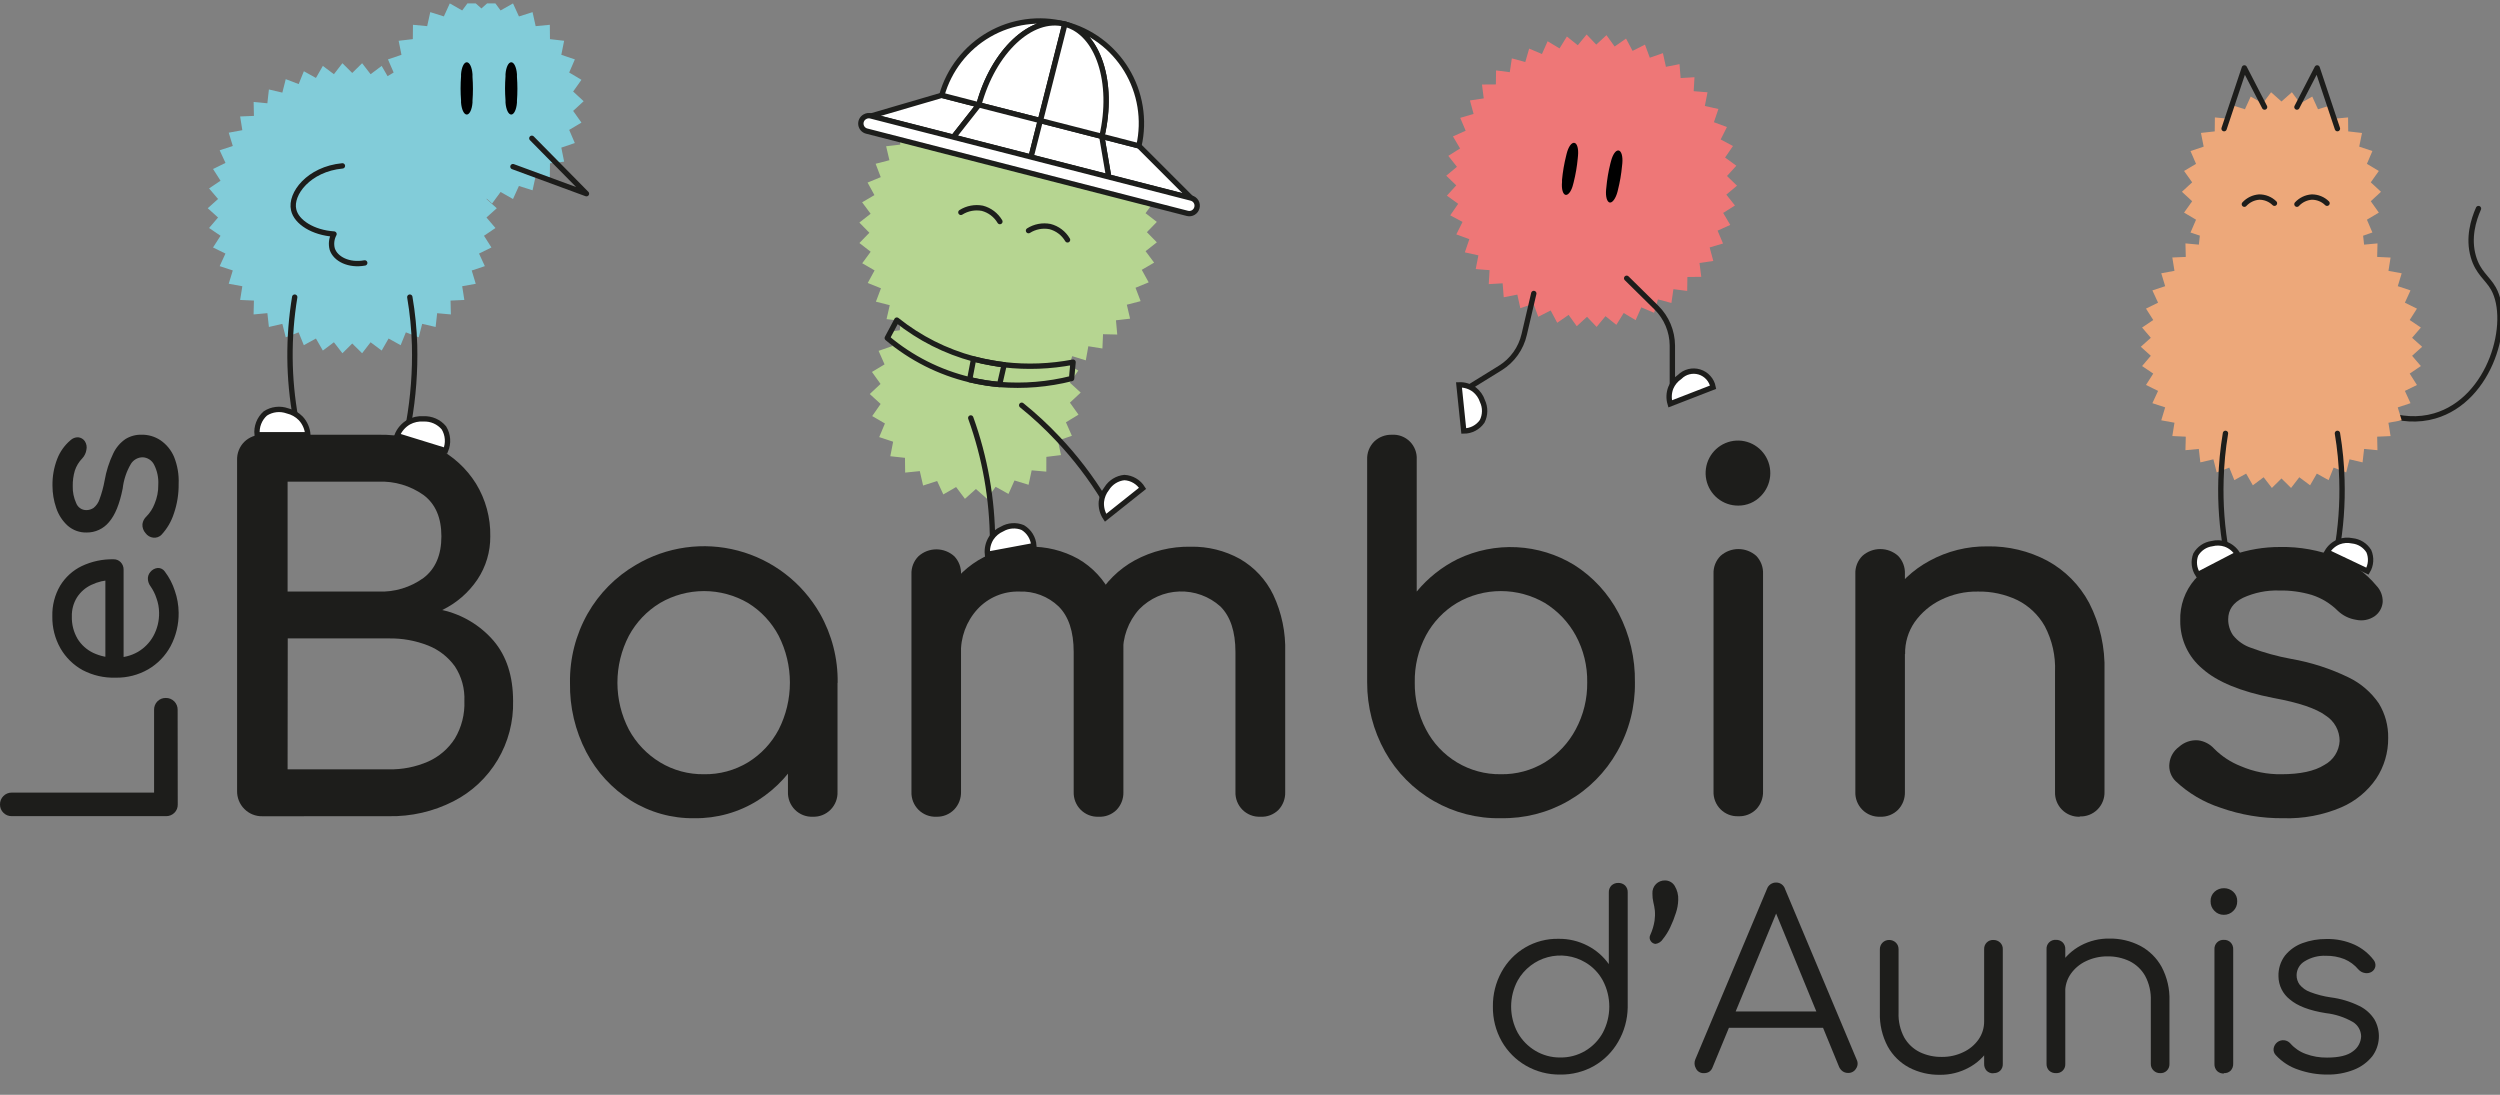 <?xml version="1.0" encoding="UTF-8"?>
<svg xmlns="http://www.w3.org/2000/svg" width="612" height="268" viewBox="0 0 612 268" fill="none">
  <rect x="0" y="0" width="612" height="268" fill="#808080" stroke="none"/>
  <g clip-path="url(#clip0_342_120)">
    <path d="M424.714 50.307L421.83 52.127L423.57 55.063L420.464 56.46L421.795 59.607L418.525 60.57L419.413 63.882L416.038 64.375L416.47 67.769L413.072 67.804L413.025 71.221L409.65 70.787L409.16 74.168L405.867 73.288L404.921 76.576L401.791 75.237L400.402 78.373L397.482 76.623L395.684 79.523L393.021 77.398L390.849 80.028L388.502 77.55L385.991 79.852L383.995 77.081L381.204 79.018L379.604 76L376.568 77.55L375.388 74.333L372.177 75.448L371.441 72.114L368.113 72.771L367.844 69.354L364.446 69.553L364.645 66.136L361.258 65.866L361.912 62.508L358.596 61.78L359.693 58.55L356.505 57.376L358.035 54.323L355.022 52.714L356.961 49.896L354.205 47.9L356.494 45.375L354.042 43.014L356.657 40.83L354.544 38.153L357.428 36.344L355.688 33.397L358.794 32L357.463 28.852L360.733 27.89L359.845 24.59L363.22 24.085L362.788 20.691L366.186 20.668L366.233 17.239L369.596 17.673L370.098 14.291L373.391 15.184L374.337 11.896L377.467 13.223L378.856 10.099L381.776 11.849L383.574 8.936L386.237 11.074L388.409 8.443L390.756 10.921L393.267 8.608L395.263 11.391L398.054 9.441L399.654 12.459L402.69 10.921L403.87 14.127L407.081 13.011L407.817 16.358L411.145 15.7L411.414 19.106L414.812 18.906L414.613 22.323L418 22.593L417.346 25.952L420.662 26.68L419.565 29.921L422.753 31.095L421.223 34.148L424.236 35.746L422.297 38.564L425.053 40.572L422.764 43.085L425.217 45.457L422.601 47.641L424.714 50.307Z" fill="#EE7777"></path>
    <path d="M383.271 47.712C382.605 47.594 382.22 46.279 382.383 44.576V44.024C382.569 42.044 382.905 40.082 383.387 38.153L383.516 37.624C383.936 35.957 384.684 34.853 385.408 34.971C386.085 35.088 386.459 36.403 386.295 38.118L386.237 38.752C386.051 40.732 385.716 42.695 385.233 44.623L385.116 45.069C384.73 46.714 383.948 47.806 383.271 47.712Z" fill="black"></path>
    <path d="M394.072 49.579C393.395 49.461 393.021 48.146 393.173 46.443L393.232 45.892C393.408 43.911 393.74 41.948 394.224 40.02L394.364 39.492C394.785 37.836 395.532 36.72 396.244 36.838C396.922 36.955 397.295 38.27 397.144 39.985L397.074 40.631C396.893 42.611 396.557 44.575 396.069 46.502L395.964 46.937C395.532 48.592 394.703 49.696 394.072 49.579Z" fill="black"></path>
    <path d="M142.875 24.778L140.306 27.15L142.338 30.015L139.337 31.8L140.715 35.017L137.41 36.133L138.099 39.574L134.631 39.973L134.596 43.484L131.116 43.155L130.369 46.584L127.029 45.527L125.581 48.721L122.545 46.995L120.466 49.814L117.85 47.489L115.234 49.814L113.144 46.995L110.108 48.721L108.66 45.527L105.32 46.584L104.573 43.155L101.093 43.484L101.058 39.973L97.59 39.574L98.279 36.133L94.974 35.017L96.364 31.8L93.351 30.015L95.382 27.15L92.814 24.778L95.382 22.406L93.351 19.54L96.364 17.755L94.974 14.538L98.279 13.422L97.59 9.982L101.058 9.582L101.093 6.071L104.573 6.4L105.332 2.971L108.66 4.016L110.108 0.834L113.144 2.56L115.234 -0.258L117.85 2.067L120.466 -0.258L122.545 2.56L125.581 0.834L127.041 4.028L130.369 2.971L131.128 6.4L134.596 6.071L134.631 9.582L138.099 9.982L137.41 13.422L140.727 14.538L139.337 17.755L142.338 19.54L140.306 22.406L142.875 24.778Z" fill="#82CCD9"></path>
    <path d="M121.611 50.976L119.088 53.243L121.284 55.814L118.481 57.717L120.303 60.582L117.267 62.073L118.691 65.15L115.48 66.219L116.461 69.471L113.144 70.07L113.67 73.429L110.295 73.581L110.377 76.975L107.014 76.67L106.64 80.04L103.347 79.277L102.506 82.576L99.353 81.355L98.08 84.502L95.126 82.87L93.433 85.817L90.723 83.786L88.645 86.475L86.227 84.091L83.822 86.475L81.743 83.786L79.034 85.817L77.341 82.87L74.375 84.502L73.102 81.355L69.949 82.565L69.12 79.277L65.827 80.04L65.453 76.658L62.078 76.975L62.16 73.581L58.785 73.429L59.322 70.07L55.994 69.46L56.987 66.207L53.775 65.15L55.188 62.073L52.152 60.582L53.986 57.717L51.183 55.814L53.378 53.243L50.856 50.976L53.378 48.71L51.183 46.126L53.986 44.236L52.152 41.37L55.2 39.879L53.775 36.791L56.987 35.734L55.994 32.481L59.322 31.87L58.785 28.512L62.16 28.371L62.09 24.965L65.453 25.283L65.827 21.901L69.12 22.676L69.949 19.376L73.114 20.585L74.386 17.438L77.341 19.082L79.034 16.135L81.743 18.166L83.822 15.477L86.227 17.861L88.645 15.477L90.723 18.166L93.433 16.135L95.126 19.082L98.092 17.438L99.353 20.597L102.518 19.376L103.347 22.676L106.64 21.912L107.014 25.283L110.388 24.977L110.307 28.371L113.681 28.524L113.144 31.882L116.461 32.481L115.48 35.734L118.691 36.802L117.267 39.879L120.314 41.37L118.481 44.236L121.284 46.126L119.088 48.71L121.611 50.976Z" fill="#82CCD9"></path>
    <path d="M100.322 72.736C100.984 76.618 101.374 80.542 101.49 84.479C101.649 90.816 101.176 97.154 100.077 103.397" stroke="#1D1D1B" stroke-width="1.31" stroke-miterlimit="10" stroke-linecap="round"></path>
    <path d="M72.144 72.736C70.524 82.596 70.611 92.663 72.401 102.492" stroke="#1D1D1B" stroke-width="1.31" stroke-miterlimit="10" stroke-linecap="round"></path>
    <path d="M73.627 102.422C72.734 101.507 71.6 100.868 70.358 100.578C69.468 100.261 68.518 100.153 67.581 100.263C66.644 100.373 65.744 100.698 64.951 101.212C64.226 101.857 63.665 102.666 63.316 103.574C62.966 104.481 62.838 105.459 62.942 106.426H75.367C75.254 104.932 74.641 103.521 73.627 102.422Z" fill="white" stroke="#1D1D1B" stroke-width="1.31" stroke-miterlimit="10" stroke-linecap="round"></path>
    <path d="M100.031 103.338C101.148 102.727 102.416 102.45 103.686 102.539C104.629 102.499 105.57 102.677 106.434 103.059C107.299 103.442 108.065 104.02 108.672 104.747C109.174 105.576 109.472 106.514 109.541 107.482C109.61 108.45 109.448 109.421 109.069 110.313L97.193 106.649C97.74 105.255 98.74 104.088 100.031 103.338Z" fill="white" stroke="#1D1D1B" stroke-width="1.31" stroke-miterlimit="10" stroke-linecap="round"></path>
    <path d="M114.265 28.042C113.576 28.042 112.992 26.809 112.864 25.118V24.578C112.712 22.624 112.712 20.661 112.864 18.706V18.155C112.992 16.464 113.576 15.242 114.265 15.242C114.942 15.242 115.538 16.417 115.666 18.166V18.812C115.812 20.767 115.812 22.729 115.666 24.684V25.13C115.538 26.821 114.954 28.042 114.265 28.042Z" fill="black"></path>
    <path d="M125.149 28.042C124.46 28.042 123.876 26.809 123.748 25.118V24.578C123.596 22.624 123.596 20.661 123.748 18.706V18.155C123.876 16.464 124.46 15.242 125.149 15.242C125.826 15.242 126.422 16.417 126.55 18.166V18.812C126.696 20.767 126.696 22.729 126.55 24.684V25.13C126.422 26.821 125.838 28.042 125.149 28.042Z" fill="black"></path>
    <path d="M130.194 33.855L143.565 47.418L125.569 40.795" stroke="#1D1D1B" stroke-width="1.31" stroke-linecap="round" stroke-linejoin="round"></path>
    <path d="M572.296 93.145C578.485 100.649 587.932 104.172 596.001 101.823C609.851 97.819 614.919 78.689 610.388 70.622C608.929 68.039 606.605 66.794 605.472 62.801C604.164 58.257 605.472 53.888 606.733 51.058" stroke="#1D1D1B" stroke-width="1.31" stroke-linecap="round" stroke-linejoin="round"></path>
    <path d="M592.942 84.89L590.478 87.097L592.627 89.611L589.894 91.454L591.669 94.249L588.715 95.693L590.093 98.7L586.963 99.733L587.932 102.892L584.686 103.491L585.211 106.755L581.93 106.896L582 110.208L578.73 109.902L578.357 113.19L575.157 112.439L574.351 115.645L571.268 114.47L570.042 117.535L567.158 115.938L565.511 118.803L562.872 116.831L560.852 119.449L558.505 117.124L556.157 119.449L554.137 116.831L551.498 118.803L549.852 115.938L546.967 117.535L545.729 114.47L542.646 115.645L541.841 112.439L538.641 113.19L538.267 109.902L534.998 110.208L535.079 106.896L531.786 106.743L532.312 103.479L529.077 102.892L530.035 99.721L526.905 98.7L528.295 95.693L525.34 94.237L527.115 91.454L524.383 89.611L526.52 87.097L524.067 84.89L526.52 82.694L524.383 80.181L527.115 78.337L525.34 75.542L528.295 74.098L526.905 71.092L530.035 70.058L529.077 66.9L532.312 66.301L531.786 63.036L535.079 62.895L534.998 59.584L538.279 59.889L538.641 56.601L541.852 57.353L542.658 54.147L545.729 55.321L546.967 52.256L549.852 53.853L551.498 50.988L554.137 52.961L556.157 50.342L558.505 52.655L560.852 50.342L562.872 52.961L565.511 50.988L567.158 53.853L570.042 52.256L571.28 55.321L574.351 54.147L575.157 57.353L578.368 56.601L578.73 59.889L582.012 59.584L581.93 62.895L585.211 63.048L584.698 66.312L587.932 66.9L586.975 70.058L590.093 71.092L588.715 74.098L591.669 75.554L589.894 78.337L592.627 80.181L590.478 82.694L592.942 84.89Z" fill="#EDA87A"></path>
    <path d="M582.864 46.948L580.365 49.262L582.339 52.045L579.42 53.783L580.762 56.918L577.539 58.01L578.217 61.357L574.842 61.744L574.807 65.162L571.42 64.833L570.685 68.168L567.45 67.146L566.037 70.258L563.083 68.579L561.051 71.315L558.505 69.06L555.959 71.315L553.927 68.579L550.973 70.258L549.56 67.146L546.314 68.168L545.578 64.833L542.203 65.162L542.168 61.744L538.793 61.357L539.459 57.998L536.236 56.918L537.59 53.783L534.659 52.045L536.644 49.262L534.134 46.948L536.644 44.635L534.659 41.852L537.59 40.114L536.236 36.979L539.459 35.898L538.793 32.54L542.168 32.164L542.203 28.747L545.578 29.064L546.314 25.729L549.56 26.75L550.973 23.639L553.927 25.318L555.959 22.582L558.505 24.848L561.051 22.582L563.083 25.318L566.037 23.639L567.45 26.75L570.685 25.729L571.42 29.064L574.807 28.747L574.842 32.164L578.217 32.551L577.539 35.898L580.762 36.979L579.42 40.114L582.339 41.852L580.365 44.635L582.864 46.948Z" fill="#EDA87A"></path>
    <path d="M572.203 106.086C572.832 109.844 573.199 113.643 573.301 117.453C573.482 123.354 573.044 129.259 571.993 135.067" stroke="#1D1D1B" stroke-width="1.31" stroke-miterlimit="10" stroke-linecap="round"></path>
    <path d="M572.541 132.637C573.589 132.24 574.728 132.154 575.823 132.39C576.648 132.472 577.443 132.743 578.148 133.183C578.852 133.623 579.447 134.219 579.886 134.927C580.223 135.71 580.369 136.563 580.312 137.415C580.255 138.266 579.997 139.092 579.559 139.823L569.668 135.126C570.324 133.998 571.335 133.122 572.541 132.637Z" fill="white" stroke="#1D1D1B" stroke-width="1.31" stroke-miterlimit="10" stroke-linecap="round"></path>
    <path d="M544.795 106.086C544.166 109.844 543.799 113.643 543.698 117.453C543.516 123.354 543.954 129.259 545.006 135.067" stroke="#1D1D1B" stroke-width="1.31" stroke-miterlimit="10" stroke-linecap="round"></path>
    <path d="M562.289 26.21L567.24 16.628L572.203 31.495" stroke="#1D1D1B" stroke-width="1.31" stroke-linecap="round" stroke-linejoin="round"></path>
    <path d="M554.371 26.21L549.42 16.628L544.457 31.495" stroke="#1D1D1B" stroke-width="1.31" stroke-linecap="round" stroke-linejoin="round"></path>
    <path d="M43.511 196.941C43.523 197.321 43.456 197.7 43.313 198.052C43.17 198.404 42.955 198.722 42.681 198.984C42.409 199.253 42.086 199.463 41.73 199.602C41.375 199.741 40.995 199.807 40.614 199.795H2.896C2.513 199.805 2.132 199.736 1.776 199.593C1.421 199.45 1.098 199.234 0.829 198.961C0.562 198.698 0.351 198.383 0.209 198.036C0.066 197.689 -0.005 197.317 -0 196.941C-0.009 196.558 0.06 196.177 0.203 195.822C0.345 195.466 0.558 195.144 0.829 194.874C1.098 194.599 1.42 194.382 1.775 194.237C2.131 194.091 2.512 194.021 2.896 194.029H37.718V173.772C37.707 173.388 37.774 173.006 37.914 172.648C38.055 172.291 38.266 171.966 38.536 171.694C38.802 171.419 39.123 171.203 39.477 171.06C39.83 170.916 40.21 170.848 40.591 170.86C40.974 170.852 41.354 170.922 41.709 171.065C42.064 171.209 42.386 171.423 42.657 171.695C42.927 171.967 43.14 172.291 43.283 172.648C43.426 173.005 43.495 173.388 43.487 173.772L43.511 196.941Z" fill="#1D1D1B"></path>
    <path d="M43.733 149.969C43.779 152.833 43.1 155.662 41.759 158.189C40.491 160.54 38.605 162.494 36.306 163.838C33.874 165.239 31.109 165.949 28.307 165.893C25.513 165.984 22.743 165.353 20.261 164.061C17.984 162.815 16.093 160.962 14.796 158.706C13.444 156.318 12.758 153.608 12.811 150.862C12.738 148.228 13.406 145.627 14.737 143.358C16.006 141.282 17.842 139.619 20.027 138.567C22.459 137.423 25.12 136.856 27.805 136.911C28.131 136.903 28.456 136.963 28.757 137.088C29.059 137.214 29.331 137.401 29.556 137.639C29.789 137.886 29.971 138.178 30.092 138.496C30.212 138.815 30.268 139.154 30.257 139.495V162.064H25.796V139.647L27.361 141.996C25.634 142.02 23.933 142.421 22.375 143.17C20.949 143.832 19.735 144.881 18.871 146.2C17.989 147.603 17.542 149.238 17.587 150.897C17.532 152.816 18.014 154.711 18.976 156.369C19.895 157.86 21.221 159.054 22.795 159.81C24.511 160.617 26.389 161.019 28.283 160.984C30.196 161.016 32.083 160.534 33.748 159.587C35.331 158.663 36.638 157.329 37.532 155.723C38.502 153.965 38.99 151.979 38.945 149.969C38.934 148.767 38.716 147.575 38.303 146.446C37.961 145.396 37.465 144.402 36.831 143.499C36.453 142.992 36.233 142.383 36.201 141.749C36.17 141.127 36.379 140.517 36.785 140.046C37.007 139.76 37.286 139.523 37.603 139.349C37.92 139.175 38.27 139.069 38.63 139.037C38.969 139.025 39.307 139.101 39.609 139.257C39.911 139.413 40.169 139.645 40.358 139.929C41.43 141.345 42.255 142.933 42.799 144.626C43.397 146.344 43.713 148.149 43.733 149.969Z" fill="#1D1D1B"></path>
    <path d="M43.733 118.475C43.764 120.94 43.369 123.391 42.565 125.72C41.945 127.654 40.908 129.426 39.529 130.91C39.267 131.177 38.947 131.38 38.595 131.502C38.242 131.625 37.866 131.663 37.497 131.615C37.126 131.573 36.768 131.453 36.446 131.263C36.124 131.073 35.845 130.817 35.628 130.511C35.359 130.215 35.153 129.866 35.022 129.486C34.891 129.107 34.839 128.704 34.869 128.303C34.966 127.581 35.313 126.915 35.85 126.425C36.71 125.555 37.382 124.515 37.824 123.371C38.459 121.889 38.773 120.288 38.746 118.674C38.848 116.953 38.484 115.237 37.695 113.707C37.43 113.201 37.038 112.773 36.56 112.464C36.081 112.156 35.531 111.977 34.963 111.946C34.379 111.941 33.803 112.087 33.292 112.371C32.78 112.655 32.35 113.066 32.043 113.566C30.958 115.409 30.274 117.462 30.035 119.59C29.287 123.36 28.178 126.096 26.683 127.81C26.019 128.615 25.185 129.262 24.242 129.703C23.299 130.143 22.27 130.367 21.23 130.358C19.518 130.409 17.85 129.81 16.559 128.679C15.278 127.506 14.317 126.022 13.768 124.37C13.156 122.603 12.844 120.745 12.845 118.874C12.808 116.634 13.204 114.409 14.013 112.321C14.698 110.559 15.81 108.997 17.248 107.777C17.496 107.537 17.789 107.35 18.109 107.225C18.43 107.1 18.772 107.04 19.116 107.049C19.444 107.074 19.761 107.173 20.046 107.337C20.331 107.502 20.576 107.728 20.763 108C20.968 108.311 21.108 108.661 21.174 109.029C21.241 109.396 21.232 109.773 21.148 110.137C21.027 110.912 20.677 111.632 20.144 112.204C19.309 113.059 18.681 114.095 18.31 115.234C17.954 116.453 17.785 117.72 17.808 118.991C17.765 120.427 18.053 121.854 18.649 123.16C18.836 123.662 19.171 124.096 19.609 124.402C20.047 124.708 20.568 124.873 21.101 124.875C21.745 124.884 22.377 124.695 22.911 124.334C23.585 123.788 24.088 123.059 24.359 122.232C24.907 120.741 25.325 119.205 25.609 117.641C26.002 115.341 26.714 113.108 27.723 111.006C28.39 109.586 29.422 108.37 30.712 107.483C31.891 106.756 33.253 106.385 34.636 106.415C36.295 106.385 37.925 106.864 39.307 107.789C40.76 108.792 41.902 110.188 42.6 111.816C43.45 113.928 43.836 116.199 43.733 118.475Z" fill="#1D1D1B"></path>
    <path d="M64.227 199.818C63.41 199.836 62.599 199.687 61.84 199.381C61.082 199.075 60.394 198.619 59.816 198.038C59.237 197.458 58.782 196.766 58.477 196.005C58.171 195.243 58.022 194.427 58.038 193.606V112.638C58.01 111.808 58.153 110.981 58.459 110.209C58.764 109.437 59.225 108.737 59.813 108.153C60.399 107.587 61.091 107.143 61.849 106.847C62.606 106.551 63.414 106.408 64.227 106.426H92.673C97.595 106.318 102.47 107.406 106.885 109.597C110.835 111.583 114.167 114.622 116.519 118.381C118.891 122.261 120.107 126.744 120.022 131.298C120.055 135.06 118.956 138.744 116.869 141.867C114.705 145.08 111.731 147.657 108.251 149.335C113.149 150.426 117.567 153.074 120.851 156.886C124.012 160.628 125.596 165.529 125.604 171.588C125.731 176.656 124.425 181.657 121.837 186.008C119.248 190.359 115.485 193.882 110.984 196.166C106.086 198.664 100.652 199.915 95.161 199.806L64.227 199.818ZM70.404 144.814H92.592C96.568 144.986 100.485 143.802 103.709 141.456C106.605 139.232 108.053 135.846 108.053 131.298C108.053 126.749 106.605 123.383 103.709 121.199C100.467 118.895 96.557 117.739 92.592 117.911H70.404V144.814ZM70.404 188.333H95.172C98.483 188.406 101.769 187.757 104.806 186.431C107.486 185.238 109.759 183.283 111.346 180.806C112.999 178.031 113.811 174.832 113.681 171.6C113.815 168.593 112.998 165.62 111.346 163.11C109.691 160.824 107.422 159.061 104.806 158.025C101.739 156.817 98.466 156.226 95.172 156.287H70.439L70.404 188.333Z" fill="#1D1D1B"></path>
    <path d="M169.979 200.3C164.478 200.386 159.069 198.873 154.401 195.943C149.798 193.027 146.044 188.939 143.518 184.094C140.802 178.878 139.433 173.06 139.536 167.173C139.442 161.225 140.939 155.361 143.868 150.192C146.683 145.251 150.748 141.147 155.651 138.297C159.381 136.08 163.511 134.629 167.802 134.028C172.093 133.426 176.46 133.686 180.65 134.792C184.841 135.898 188.772 137.829 192.216 140.472C195.66 143.116 198.548 146.419 200.715 150.192C203.648 155.36 205.148 161.224 205.059 167.173H200.388C200.487 173.061 199.114 178.879 196.394 184.094C193.869 188.936 190.119 193.023 185.522 195.943C180.864 198.863 175.468 200.376 169.979 200.3ZM172.315 189.531C176.125 189.602 179.877 188.588 183.14 186.607C186.302 184.659 188.887 181.893 190.625 178.599C192.429 175.044 193.37 171.11 193.37 167.12C193.37 163.129 192.429 159.195 190.625 155.641C188.887 152.343 186.303 149.574 183.14 147.621C179.863 145.706 176.14 144.697 172.35 144.697C168.559 144.697 164.837 145.706 161.56 147.621C158.357 149.565 155.729 152.334 153.946 155.641C152.105 159.184 151.144 163.122 151.144 167.12C151.144 171.117 152.105 175.055 153.946 178.599C155.731 181.901 158.359 184.666 161.56 186.607C164.813 188.578 168.552 189.591 172.35 189.531H172.315ZM198.963 199.935C198.159 199.968 197.357 199.834 196.607 199.54C195.857 199.246 195.175 198.8 194.605 198.229C194.035 197.657 193.588 196.974 193.293 196.221C192.998 195.468 192.861 194.661 192.891 193.853V175.557L195.144 162.875L205.024 167.173V193.853C205.053 194.66 204.917 195.466 204.622 196.218C204.328 196.97 203.882 197.653 203.314 198.224C202.745 198.795 202.065 199.242 201.316 199.536C200.567 199.831 199.766 199.967 198.963 199.935Z" fill="#1D1D1B"></path>
    <path d="M229.196 199.935C228.392 199.968 227.59 199.834 226.84 199.54C226.09 199.246 225.408 198.8 224.838 198.229C224.268 197.657 223.821 196.974 223.526 196.221C223.231 195.468 223.094 194.661 223.124 193.853V140.575C223.091 139.758 223.227 138.944 223.525 138.184C223.822 137.423 224.275 136.734 224.852 136.16C226.055 135.078 227.612 134.481 229.226 134.481C230.839 134.481 232.396 135.078 233.599 136.16C234.16 136.743 234.596 137.436 234.882 138.195C235.167 138.954 235.295 139.764 235.257 140.575V193.806C235.283 194.606 235.149 195.404 234.864 196.152C234.58 196.9 234.149 197.583 233.599 198.162C233.029 198.751 232.343 199.213 231.585 199.519C230.826 199.824 230.013 199.966 229.196 199.935ZM268.9 199.935C268.097 199.967 267.296 199.831 266.547 199.536C265.799 199.242 265.119 198.795 264.55 198.224C263.981 197.653 263.535 196.97 263.241 196.218C262.947 195.466 262.81 194.66 262.84 193.853V159.634C262.84 154.623 261.61 150.897 259.149 148.454C257.868 147.23 256.355 146.276 254.7 145.651C253.045 145.025 251.282 144.741 249.515 144.814C247.604 144.76 245.702 145.116 243.938 145.859C242.174 146.603 240.588 147.715 239.286 149.124C236.552 152.109 235.1 156.059 235.245 160.115H227.713C227.638 155.37 228.716 150.677 230.855 146.446C232.809 142.624 235.775 139.418 239.426 137.181C243.195 134.915 247.519 133.756 251.909 133.834C256.099 133.748 260.239 134.768 263.914 136.794C267.454 138.835 270.302 141.899 272.088 145.589C274.149 149.99 275.15 154.818 275.008 159.681V193.9C275.031 194.701 274.895 195.499 274.609 196.247C274.322 196.995 273.89 197.678 273.338 198.256C272.757 198.831 272.064 199.278 271.302 199.567C270.539 199.856 269.725 199.982 268.912 199.935H268.9ZM308.499 199.935C307.696 199.967 306.895 199.831 306.146 199.536C305.398 199.242 304.717 198.795 304.149 198.224C303.58 197.653 303.134 196.97 302.84 196.218C302.545 195.466 302.409 194.66 302.438 193.853V159.634C302.438 154.623 301.208 150.897 298.748 148.454C295.987 145.981 292.385 144.671 288.689 144.796C284.993 144.92 281.487 146.47 278.896 149.124C276.189 152.122 274.759 156.068 274.914 160.115H265.082C264.995 155.343 266.151 150.631 268.433 146.446C270.622 142.538 273.859 139.328 277.775 137.181C281.991 134.897 286.721 133.745 291.508 133.834C295.704 133.755 299.847 134.783 303.524 136.817C307.066 138.857 309.914 141.922 311.699 145.613C313.765 150.012 314.766 154.841 314.618 159.704V193.923C314.641 194.724 314.506 195.522 314.219 196.27C313.932 197.018 313.5 197.701 312.948 198.28C312.364 198.852 311.668 199.295 310.904 199.58C310.139 199.865 309.324 199.986 308.511 199.935H308.499Z" fill="#1D1D1B"></path>
    <path d="M367.377 200.3C361.638 200.409 355.975 198.953 350.992 196.088C346.008 193.222 341.889 189.054 339.071 184.024C336.175 178.84 334.662 172.99 334.68 167.043V112.521C334.644 111.703 334.778 110.887 335.073 110.125C335.369 109.363 335.82 108.671 336.397 108.094C336.975 107.54 337.657 107.108 338.402 106.822C339.148 106.536 339.943 106.401 340.741 106.426C341.551 106.375 342.362 106.497 343.121 106.785C343.88 107.073 344.57 107.52 345.144 108.096C345.718 108.673 346.164 109.365 346.452 110.128C346.74 110.891 346.863 111.707 346.813 112.521V144.814C349.564 141.476 352.987 138.763 356.856 136.852C361.355 134.702 366.314 133.708 371.29 133.96C376.265 134.212 381.1 135.702 385.361 138.297C389.963 141.209 393.718 145.292 396.245 150.134C398.954 155.352 400.323 161.169 400.227 167.055C400.312 173.002 398.807 178.862 395.871 184.024C393.024 189.066 388.873 193.24 383.859 196.103C378.845 198.967 373.154 200.413 367.389 200.288L367.377 200.3ZM367.377 189.531C371.188 189.602 374.94 188.588 378.203 186.607C381.385 184.64 383.989 181.855 385.746 178.54C387.639 175.015 388.604 171.061 388.549 167.055C388.621 163.047 387.655 159.09 385.746 155.571C383.961 152.307 381.361 149.567 378.203 147.621C374.926 145.706 371.203 144.697 367.413 144.697C363.622 144.697 359.9 145.706 356.622 147.621C353.442 149.543 350.833 152.289 349.067 155.571C347.198 159.102 346.258 163.055 346.334 167.055C346.274 171.053 347.213 175.002 349.067 178.54C350.81 181.896 353.444 184.699 356.676 186.64C359.909 188.58 363.613 189.581 367.377 189.531Z" fill="#1D1D1B"></path>
    <path d="M425.532 123.771C423.698 123.789 421.914 123.167 420.486 122.01C419.057 120.853 418.072 119.234 417.699 117.428C417.327 115.622 417.589 113.742 418.441 112.109C419.294 110.476 420.684 109.191 422.374 108.474C424.064 107.757 425.949 107.652 427.707 108.177C429.465 108.703 430.987 109.826 432.014 111.354C433.04 112.883 433.507 114.723 433.334 116.559C433.161 118.395 432.36 120.114 431.067 121.422C430.351 122.171 429.492 122.766 428.54 123.17C427.588 123.573 426.565 123.778 425.532 123.771ZM425.532 199.818C424.728 199.849 423.926 199.713 423.176 199.418C422.427 199.123 421.746 198.675 421.177 198.103C420.608 197.53 420.162 196.846 419.869 196.092C419.575 195.339 419.44 194.532 419.471 193.723V140.504C419.435 139.687 419.569 138.871 419.864 138.108C420.16 137.346 420.611 136.654 421.188 136.077C422.394 135.003 423.95 134.41 425.561 134.41C427.172 134.41 428.728 135.003 429.934 136.077C430.495 136.663 430.931 137.358 431.216 138.119C431.502 138.88 431.63 139.692 431.592 140.504V193.723C431.619 194.526 431.486 195.326 431.201 196.076C430.916 196.826 430.486 197.511 429.934 198.092C429.361 198.672 428.673 199.126 427.914 199.423C427.156 199.72 426.345 199.855 425.532 199.818Z" fill="#1D1D1B"></path>
    <path d="M460.261 199.935C459.457 199.968 458.655 199.834 457.905 199.54C457.155 199.246 456.473 198.8 455.903 198.229C455.333 197.657 454.886 196.974 454.591 196.221C454.296 195.468 454.159 194.661 454.189 193.853V140.504C454.154 139.686 454.29 138.869 454.587 138.107C454.885 137.345 455.338 136.653 455.917 136.077C457.124 135.003 458.679 134.41 460.291 134.41C461.902 134.41 463.457 135.003 464.664 136.077C465.225 136.663 465.661 137.358 465.946 138.119C466.231 138.88 466.359 139.692 466.322 140.504V193.853C466.347 194.653 466.214 195.451 465.929 196.199C465.645 196.947 465.214 197.63 464.664 198.209C464.09 198.79 463.402 199.243 462.644 199.54C461.886 199.837 461.074 199.972 460.261 199.935ZM509.132 199.935C508.329 199.967 507.528 199.831 506.779 199.536C506.031 199.242 505.351 198.795 504.782 198.224C504.213 197.653 503.767 196.97 503.473 196.218C503.179 195.466 503.042 194.66 503.071 193.853V164.425C503.234 160.561 502.371 156.723 500.572 153.304C499.02 150.545 496.681 148.316 493.858 146.904C490.831 145.462 487.514 144.747 484.165 144.814C481.035 144.765 477.938 145.461 475.127 146.846C472.565 148.09 470.356 149.964 468.704 152.294C467.125 154.589 466.308 157.326 466.369 160.115H458.872C458.774 155.385 460.008 150.724 462.433 146.669C464.857 142.706 468.287 139.463 472.371 137.275C476.714 134.91 481.585 133.698 486.524 133.752C491.635 133.66 496.685 134.872 501.203 137.275C505.544 139.641 509.1 143.233 511.433 147.609C514.077 152.78 515.367 158.543 515.181 164.354V193.782C515.211 194.591 515.074 195.397 514.779 196.15C514.484 196.903 514.037 197.587 513.467 198.158C512.897 198.729 512.215 199.176 511.465 199.47C510.715 199.763 509.913 199.898 509.109 199.865L509.132 199.935Z" fill="#1D1D1B"></path>
    <path d="M558.96 200.3C553.72 200.352 548.511 199.482 543.569 197.728C539.47 196.396 535.714 194.171 532.569 191.21C532.004 190.649 531.575 189.963 531.316 189.208C531.056 188.452 530.974 187.647 531.074 186.854C531.164 186.058 531.418 185.289 531.82 184.598C532.222 183.906 532.764 183.307 533.41 182.838C534.038 182.263 534.776 181.824 535.58 181.548C536.383 181.271 537.234 181.163 538.081 181.229C539.616 181.419 541.03 182.161 542.063 183.319C543.911 185.164 546.117 186.607 548.544 187.558C551.681 188.913 555.068 189.585 558.482 189.531C563.071 189.531 566.586 188.78 568.991 187.265C570.069 186.698 570.982 185.858 571.639 184.828C572.296 183.799 572.676 182.615 572.74 181.393C572.743 180.153 572.434 178.932 571.839 177.846C571.245 176.759 570.385 175.842 569.342 175.181C567.006 173.436 562.748 171.999 556.566 170.872C548.556 169.306 542.748 166.914 539.143 163.697C537.427 162.269 536.05 160.474 535.113 158.442C534.175 156.41 533.701 154.193 533.725 151.954C533.596 148.25 534.874 144.635 537.298 141.843C539.812 139.095 542.984 137.041 546.512 135.878C550.265 134.557 554.214 133.89 558.19 133.905C562.948 133.816 567.678 134.67 572.109 136.418C575.851 137.872 579.162 140.261 581.732 143.358C582.245 143.886 582.647 144.513 582.914 145.201C583.18 145.889 583.307 146.624 583.285 147.362C583.232 148.064 583.023 148.745 582.673 149.355C582.324 149.965 581.842 150.488 581.265 150.885C580.606 151.324 579.867 151.625 579.09 151.768C578.313 151.911 577.515 151.895 576.745 151.719C575.097 151.462 573.563 150.714 572.343 149.57C570.542 147.765 568.341 146.417 565.92 145.636C563.335 144.872 560.65 144.507 557.956 144.556C554.905 144.46 551.872 145.071 549.093 146.341C546.672 147.538 545.461 149.292 545.461 151.602C545.453 152.986 545.86 154.34 546.629 155.488C547.783 156.94 549.333 158.021 551.09 158.6C554.255 159.783 557.518 160.682 560.84 161.289C565.726 162.136 570.471 163.666 574.935 165.834C577.927 167.275 580.488 169.482 582.362 172.234C583.899 174.771 584.685 177.695 584.628 180.665C584.664 184.192 583.647 187.649 581.708 190.588C579.577 193.705 576.608 196.148 573.149 197.634C568.667 199.545 563.826 200.455 558.96 200.3Z" fill="#1D1D1B"></path>
    <path d="M556.788 49.755C556.294 49.267 555.708 48.882 555.064 48.622C554.421 48.362 553.733 48.232 553.04 48.24C551.657 48.342 550.363 48.968 549.42 49.99" stroke="#1D1D1B" stroke-width="1.31" stroke-miterlimit="10" stroke-linecap="round"></path>
    <path d="M569.657 49.755C569.162 49.267 568.576 48.882 567.933 48.622C567.29 48.362 566.602 48.232 565.909 48.24C564.525 48.342 563.232 48.968 562.289 49.99" stroke="#1D1D1B" stroke-width="1.31" stroke-miterlimit="10" stroke-linecap="round"></path>
    <path d="M213.455 91.055L216.538 89.2L215.078 85.888L218.488 84.702L217.752 81.167L221.326 80.721L221.338 77.104L224.923 77.433L225.682 73.887L229.126 74.955L230.598 71.644L233.739 73.405L235.864 70.481L238.574 72.853L241.26 70.446L243.432 73.347L246.549 71.538L248.068 74.826L251.501 73.71L252.307 77.233L255.892 76.869L255.938 80.498L259.523 80.885L258.834 84.444L262.256 85.571L260.843 88.894L263.961 90.714L261.894 93.674L264.556 96.104L261.917 98.57L264.019 101.506L260.936 103.373L262.396 106.685L258.986 107.859L259.722 111.405L256.148 111.84L256.137 115.457L252.552 115.14L251.793 118.674L248.348 117.617L246.876 120.917L243.735 119.167L241.61 122.091L238.901 119.708L236.215 122.115L234.054 119.226L230.925 121.035L229.407 117.747L225.974 118.862L225.168 115.328L221.583 115.692L221.536 112.075L217.951 111.687L218.64 108.129L215.23 107.002L216.631 103.667L213.514 101.858L215.58 98.887L212.918 96.457L215.557 93.991L213.455 91.055Z" fill="#B6D591"></path>
    <path d="M211.049 49.52L214.062 47.759L212.381 44.694L215.604 43.367L214.354 40.09L217.729 39.221L216.923 35.804L220.391 35.405L220.064 31.917L223.556 32L223.696 28.488L227.141 29.052L227.76 25.6L231.1 26.621L232.174 23.286L235.339 24.742L236.869 21.595L239.8 23.474L241.738 20.562L244.389 22.828L246.701 20.21L249.025 22.828L251.676 20.55L253.626 23.451L256.557 21.56L258.087 24.695L261.251 23.216L262.349 26.539L265.677 25.506L266.319 28.958L269.753 28.395L269.916 31.894L273.396 31.812L273.081 35.299L276.549 35.687L275.767 39.104L279.141 39.961L277.904 43.238L281.138 44.541L279.468 47.618L282.505 49.367L280.426 52.186L283.194 54.323L280.753 56.836L283.194 59.325L280.438 61.486L282.528 64.293L279.504 66.054L281.197 69.119L277.974 70.446L279.223 73.722L275.848 74.591L276.642 78.008L273.186 78.408L273.501 81.895L270.021 81.813L269.869 85.312L266.425 84.761L265.806 88.213L262.478 87.191L261.392 90.526L258.227 89.07L256.709 92.217L253.766 90.338L251.839 93.251L249.177 90.984L246.865 93.603L244.541 90.984L241.902 93.263L239.951 90.362L237.02 92.253L235.479 89.117L232.314 90.597L231.217 87.274L227.888 88.295L227.258 84.855L223.813 85.418L223.661 81.919L220.17 82.001L220.485 78.513L217.028 78.126L217.811 74.709L214.424 73.851L215.662 70.575L212.427 69.272L214.097 66.195L211.073 64.445L213.14 61.627L210.384 59.49L212.824 56.977L210.372 54.487L213.128 52.327L211.049 49.52Z" fill="#B6D591"></path>
    <path d="M250.111 99.204C253.252 101.734 256.213 104.481 258.974 107.425C263.252 111.948 267.045 116.911 270.29 122.232" stroke="#1D1D1B" stroke-width="1.31" stroke-miterlimit="10" stroke-linecap="round"></path>
    <path d="M269.613 122.831C269.737 121.647 270.195 120.522 270.932 119.59C271.399 118.841 272.03 118.209 272.776 117.743C273.523 117.277 274.367 116.989 275.241 116.901C276.142 116.947 277.017 117.212 277.794 117.672C278.571 118.132 279.225 118.774 279.702 119.543L270.64 126.753C269.868 125.6 269.506 124.218 269.613 122.831Z" fill="white" stroke="#1D1D1B" stroke-width="1.31" stroke-miterlimit="10" stroke-linecap="round"></path>
    <path d="M237.639 102.316C241.128 112.002 242.933 122.218 242.976 132.519" stroke="#1D1D1B" stroke-width="1.31" stroke-miterlimit="10" stroke-linecap="round"></path>
    <path d="M242.649 131.732C243.304 130.739 244.234 129.959 245.323 129.49C246.084 129.048 246.936 128.787 247.812 128.728C248.689 128.669 249.567 128.813 250.38 129.149C251.151 129.615 251.799 130.26 252.271 131.03C252.742 131.801 253.023 132.674 253.089 133.576L241.727 135.69C241.58 134.304 241.906 132.909 242.649 131.732Z" fill="white" stroke="#1D1D1B" stroke-width="1.31" stroke-miterlimit="10" stroke-linecap="round"></path>
    <path d="M381.963 263.054C379.012 263.099 376.104 262.344 373.543 260.87C371.084 259.457 369.044 257.41 367.634 254.939C366.163 252.341 365.413 249.392 365.462 246.402C365.42 243.439 366.148 240.516 367.576 237.924C368.942 235.426 370.96 233.351 373.413 231.923C375.867 230.495 378.661 229.768 381.496 229.821C383.993 229.782 386.46 230.367 388.677 231.524C390.733 232.584 392.503 234.127 393.839 236.022V218.466C393.825 218.152 393.875 217.838 393.988 217.545C394.1 217.252 394.272 216.986 394.493 216.763C394.943 216.345 395.538 216.121 396.151 216.141C396.768 216.118 397.368 216.342 397.821 216.763C398.04 216.986 398.21 217.253 398.321 217.546C398.431 217.84 398.48 218.153 398.463 218.466V246.649C398.414 249.599 397.609 252.487 396.128 255.033C394.728 257.472 392.714 259.497 390.289 260.905C387.752 262.351 384.879 263.093 381.963 263.054ZM381.963 258.873C384.085 258.907 386.176 258.358 388.011 257.287C389.846 256.215 391.356 254.661 392.379 252.79C393.414 250.826 393.955 248.637 393.955 246.414C393.955 244.191 393.414 242.002 392.379 240.038C391.381 238.196 389.904 236.661 388.105 235.599C386.731 234.78 385.207 234.244 383.625 234.024C382.042 233.804 380.431 233.903 378.887 234.317C377.343 234.73 375.896 235.449 374.632 236.431C373.367 237.414 372.31 238.64 371.523 240.038C370.473 241.997 369.924 244.188 369.924 246.414C369.924 248.64 370.473 250.831 371.523 252.79C372.556 254.626 374.05 256.156 375.855 257.229C377.702 258.332 379.815 258.9 381.963 258.873Z" fill="#1D1D1B"></path>
    <path d="M405.295 231.066C405.062 231.056 404.836 230.991 404.633 230.877C404.43 230.763 404.257 230.602 404.127 230.408C403.962 230.198 403.861 229.945 403.834 229.679C403.807 229.413 403.856 229.145 403.975 228.905C404.49 227.786 404.847 226.601 405.038 225.382C405.157 224.562 405.181 223.731 405.108 222.905C405.032 222.228 404.911 221.557 404.746 220.897C404.579 220.193 404.5 219.471 404.512 218.748C404.485 218.315 404.549 217.882 404.703 217.477C404.856 217.071 405.093 216.704 405.4 216.399C405.69 216.114 406.033 215.891 406.41 215.741C406.787 215.592 407.19 215.52 407.595 215.53C408.06 215.529 408.518 215.646 408.926 215.869C409.334 216.093 409.68 216.417 409.931 216.81C410.585 217.863 410.899 219.093 410.83 220.333C410.797 221.409 410.605 222.474 410.258 223.492C409.879 224.698 409.414 225.875 408.868 227.015C408.39 228.039 407.79 229.001 407.081 229.88C406.886 230.195 406.625 230.464 406.317 230.669C406.008 230.874 405.66 231.009 405.295 231.066Z" fill="#1D1D1B"></path>
    <path d="M417.101 262.702C416.696 262.725 416.294 262.626 415.946 262.416C415.598 262.207 415.321 261.897 415.151 261.527C414.956 261.196 414.843 260.823 414.821 260.439C414.799 260.055 414.868 259.671 415.022 259.32L432.539 217.656C432.695 217.181 432.998 216.769 433.404 216.48C433.809 216.191 434.295 216.039 434.792 216.047C435.283 216.038 435.762 216.191 436.158 216.481C436.555 216.772 436.846 217.184 436.988 217.656L454.504 259.378C454.683 259.724 454.765 260.113 454.74 260.502C454.716 260.891 454.586 261.266 454.364 261.586C454.167 261.923 453.882 262.2 453.541 262.388C453.2 262.577 452.815 262.669 452.426 262.655C451.977 262.663 451.535 262.54 451.153 262.302C450.753 262.033 450.434 261.66 450.23 261.222L433.882 221.413H435.715L419.226 261.316C419.063 261.757 418.764 262.136 418.374 262.396C417.986 262.614 417.545 262.72 417.101 262.702ZM421.025 251.604L422.8 247.6H446.902L448.677 251.604H421.025Z" fill="#1D1D1B"></path>
    <path d="M474.917 263.113C472.296 263.158 469.705 262.553 467.373 261.351C465.161 260.176 463.336 258.381 462.118 256.184C460.763 253.639 460.098 250.779 460.191 247.894V232.37C460.188 232.071 460.244 231.775 460.356 231.498C460.469 231.222 460.634 230.971 460.844 230.76C461.054 230.549 461.304 230.382 461.579 230.269C461.854 230.156 462.148 230.1 462.445 230.103C462.753 230.097 463.059 230.151 463.345 230.264C463.632 230.377 463.893 230.546 464.115 230.761C464.327 230.97 464.494 231.221 464.607 231.497C464.719 231.774 464.774 232.071 464.769 232.37V247.894C464.681 250.01 465.161 252.111 466.158 253.977C467.041 255.523 468.363 256.77 469.954 257.558C471.649 258.367 473.508 258.769 475.384 258.732C477.202 258.752 479 258.35 480.639 257.558C482.125 256.87 483.406 255.801 484.352 254.458C485.262 253.147 485.739 251.582 485.718 249.984H488.976C488.913 252.333 488.231 254.622 487 256.619C485.769 258.616 484.033 260.249 481.97 261.351C479.805 262.53 477.378 263.136 474.917 263.113ZM487.972 262.749C487.672 262.763 487.372 262.715 487.09 262.608C486.809 262.501 486.553 262.337 486.337 262.126C486.127 261.898 485.964 261.63 485.858 261.337C485.752 261.045 485.704 260.734 485.718 260.423V232.37C485.703 232.068 485.751 231.766 485.859 231.485C485.967 231.203 486.133 230.947 486.345 230.733C486.557 230.52 486.812 230.353 487.092 230.245C487.372 230.136 487.672 230.088 487.972 230.103C488.586 230.087 489.182 230.315 489.63 230.737C489.85 230.946 490.021 231.2 490.134 231.482C490.247 231.763 490.298 232.066 490.284 232.37V260.423C490.302 260.738 490.252 261.052 490.14 261.346C490.027 261.639 489.853 261.905 489.63 262.126C489.406 262.328 489.144 262.483 488.859 262.582C488.574 262.681 488.273 262.721 487.972 262.702V262.749Z" fill="#1D1D1B"></path>
    <path d="M503.305 262.702C502.996 262.716 502.687 262.668 502.396 262.561C502.106 262.454 501.839 262.291 501.612 262.079C501.404 261.861 501.243 261.603 501.136 261.32C501.03 261.038 500.981 260.737 500.993 260.435V232.428C500.964 232.113 501.005 231.794 501.112 231.496C501.219 231.198 501.39 230.928 501.613 230.703C501.836 230.479 502.105 230.307 502.402 230.199C502.698 230.092 503.014 230.051 503.328 230.08C503.63 230.067 503.93 230.116 504.211 230.226C504.493 230.335 504.749 230.501 504.963 230.714C505.177 230.937 505.342 231.203 505.449 231.494C505.556 231.785 505.601 232.095 505.582 232.405V260.459C505.598 260.761 505.549 261.064 505.44 261.346C505.33 261.629 505.162 261.885 504.947 262.097C504.732 262.309 504.474 262.473 504.191 262.577C503.908 262.681 503.606 262.724 503.305 262.702ZM528.832 262.702C528.525 262.715 528.219 262.663 527.934 262.55C527.648 262.436 527.389 262.264 527.174 262.044C526.959 261.837 526.79 261.587 526.677 261.309C526.564 261.032 526.511 260.734 526.52 260.435V244.97C526.603 242.849 526.119 240.744 525.119 238.875C524.236 237.328 522.914 236.081 521.324 235.293C519.627 234.488 517.769 234.086 515.893 234.119C514.076 234.107 512.28 234.508 510.639 235.293C509.153 235.988 507.873 237.061 506.925 238.405C506.012 239.715 505.534 241.281 505.559 242.879H502.301C502.341 240.495 503.04 238.169 504.321 236.162C505.566 234.181 507.305 232.562 509.366 231.465C511.521 230.312 513.931 229.726 516.372 229.763C518.989 229.719 521.576 230.324 523.904 231.524C526.117 232.692 527.944 234.483 529.159 236.679C530.512 239.23 531.177 242.092 531.086 244.981V260.494C531.093 260.793 531.039 261.09 530.926 261.367C530.813 261.644 530.645 261.894 530.432 262.103C530.218 262.311 529.963 262.471 529.683 262.575C529.404 262.678 529.106 262.721 528.809 262.702H528.832Z" fill="#1D1D1B"></path>
    <path d="M544.352 223.95C543.931 223.951 543.514 223.867 543.126 223.701C542.739 223.536 542.389 223.293 542.098 222.987C541.788 222.682 541.543 222.316 541.38 221.912C541.218 221.508 541.14 221.074 541.152 220.638C541.132 220.198 541.21 219.759 541.379 219.353C541.549 218.947 541.806 218.584 542.133 218.29C542.773 217.713 543.609 217.407 544.468 217.432C545.289 217.428 546.081 217.734 546.687 218.29C547.014 218.584 547.271 218.947 547.441 219.353C547.61 219.759 547.688 220.198 547.668 220.638C547.68 221.074 547.602 221.508 547.44 221.912C547.277 222.316 547.033 222.682 546.722 222.987C546.414 223.303 546.045 223.551 545.637 223.717C545.229 223.882 544.791 223.962 544.352 223.95ZM544.422 262.795C544.112 262.815 543.802 262.77 543.51 262.663C543.219 262.556 542.952 262.389 542.728 262.173C542.516 261.946 542.351 261.678 542.243 261.386C542.134 261.093 542.085 260.782 542.098 260.47V232.428C542.073 232.113 542.117 231.797 542.225 231.501C542.334 231.205 542.505 230.936 542.727 230.713C542.949 230.489 543.217 230.317 543.511 230.208C543.806 230.099 544.12 230.055 544.433 230.08C544.733 230.067 545.032 230.117 545.311 230.226C545.59 230.335 545.844 230.501 546.057 230.714C546.272 230.937 546.439 231.202 546.548 231.493C546.656 231.784 546.704 232.094 546.687 232.405V260.4C546.7 260.712 546.651 261.023 546.542 261.315C546.434 261.607 546.269 261.875 546.057 262.103C545.84 262.311 545.583 262.472 545.302 262.575C545.02 262.678 544.721 262.721 544.422 262.702V262.795Z" fill="#1D1D1B"></path>
    <path d="M569.645 263.054C567.28 263.057 564.931 262.66 562.697 261.88C560.56 261.19 558.637 259.956 557.115 258.298C556.911 258.088 556.756 257.834 556.663 257.555C556.57 257.277 556.541 256.981 556.578 256.689C556.67 256.076 556.992 255.522 557.477 255.139C557.964 254.757 558.581 254.584 559.194 254.658C559.766 254.723 560.294 254.999 560.677 255.433C561.697 256.598 562.995 257.483 564.449 258.004C566.112 258.619 567.873 258.921 569.645 258.897C572.565 258.897 574.69 258.392 575.986 257.37C576.582 256.958 577.074 256.413 577.425 255.777C577.776 255.142 577.975 254.433 578.006 253.706C577.996 252.995 577.805 252.298 577.451 251.681C577.097 251.065 576.593 250.549 575.986 250.184C573.942 249.01 571.681 248.271 569.342 248.011C565.348 247.377 562.421 246.261 560.56 244.664C559.697 243.994 558.997 243.135 558.514 242.152C558.03 241.169 557.776 240.089 557.769 238.993C557.709 237.167 558.274 235.376 559.369 233.92C560.493 232.535 561.971 231.484 563.643 230.878C565.514 230.195 567.491 229.853 569.482 229.868C571.844 229.809 574.189 230.278 576.348 231.242C578.179 232.079 579.781 233.348 581.019 234.941C581.206 235.161 581.345 235.418 581.427 235.695C581.51 235.972 581.534 236.263 581.498 236.55C581.45 236.835 581.34 237.105 581.177 237.343C581.013 237.58 580.8 237.778 580.552 237.924C580.056 238.206 579.477 238.301 578.917 238.194C578.308 238.094 577.752 237.787 577.341 237.325C576.413 236.218 575.236 235.348 573.908 234.789C572.468 234.224 570.933 233.949 569.388 233.978C567.553 233.891 565.734 234.361 564.168 235.329C563.58 235.673 563.091 236.164 562.747 236.754C562.403 237.345 562.217 238.015 562.207 238.699C562.193 239.543 562.456 240.368 562.954 241.048C563.629 241.863 564.508 242.483 565.5 242.844C567.139 243.472 568.843 243.913 570.579 244.159C573.015 244.469 575.383 245.184 577.586 246.273C579.091 247.006 580.364 248.145 581.264 249.561C582.06 250.95 582.434 252.543 582.34 254.144C582.247 255.744 581.69 257.282 580.739 258.568C579.547 260.051 577.989 261.193 576.22 261.88C574.126 262.7 571.892 263.099 569.645 263.054Z" fill="#1D1D1B"></path>
    <path d="M544.784 133.2C543.72 132.844 542.577 132.803 541.491 133.083C540.669 133.192 539.883 133.491 539.195 133.955C538.506 134.42 537.933 135.037 537.52 135.76C537.214 136.558 537.102 137.417 537.193 138.267C537.284 139.117 537.577 139.932 538.046 140.645L547.75 135.608C547.057 134.494 546.012 133.646 544.784 133.2Z" fill="white" stroke="#1D1D1B" stroke-width="1.31" stroke-miterlimit="10" stroke-linecap="round"></path>
    <path d="M398.207 68.121L405.493 75.308C406.718 76.52 407.692 77.964 408.362 79.556C409.031 81.147 409.382 82.856 409.394 84.585V94.66" stroke="#1D1D1B" stroke-width="1.31" stroke-miterlimit="10" stroke-linecap="round"></path>
    <path d="M409.02 94.906C409.478 93.835 410.232 92.918 411.192 92.264C411.815 91.642 412.594 91.201 413.446 90.989C414.299 90.777 415.193 90.802 416.032 91.061C416.872 91.321 417.625 91.804 418.212 92.461C418.8 93.118 419.198 93.922 419.366 94.789L408.856 98.864C408.468 97.564 408.525 96.17 409.02 94.906Z" fill="white" stroke="#1D1D1B" stroke-width="1.31" stroke-miterlimit="10" stroke-linecap="round"></path>
    <path d="M375.47 71.843L373.134 81.848C372.749 83.538 372.035 85.135 371.033 86.546C370.031 87.957 368.76 89.154 367.296 90.068L358.759 95.341" stroke="#1D1D1B" stroke-width="1.31" stroke-miterlimit="10" stroke-linecap="round"></path>
    <path d="M360.955 95.4C361.859 96.123 362.536 97.094 362.905 98.195C363.27 98.974 363.452 99.827 363.438 100.688C363.424 101.549 363.213 102.395 362.823 103.162C362.317 103.888 361.644 104.48 360.861 104.889C360.078 105.298 359.209 105.511 358.327 105.51L357.16 94.214C358.523 94.159 359.863 94.578 360.955 95.4Z" fill="white" stroke="#1D1D1B" stroke-width="1.31" stroke-miterlimit="10" stroke-linecap="round"></path>
    <path d="M83.822 40.607C75.566 41.394 70.976 47.477 71.887 51.352C72.541 54.393 76.687 56.965 81.766 57.294C81.157 58.422 81.003 59.742 81.334 60.981C82.117 63.4 85.41 65.079 89.287 64.363" stroke="#1D1D1B" stroke-width="1.31" stroke-linecap="round" stroke-linejoin="round"></path>
    <path d="M244.774 54.241C243.826 52.632 242.287 51.464 240.489 50.988C238.671 50.639 236.789 50.996 235.222 51.986" stroke="#1D1E1C" stroke-width="1.31" stroke-miterlimit="10" stroke-linecap="round"></path>
    <path d="M261.333 58.715C260.865 57.915 260.245 57.215 259.507 56.657C258.77 56.099 257.93 55.693 257.036 55.462C255.222 55.114 253.344 55.471 251.781 56.46" stroke="#1D1E1C" stroke-width="1.31" stroke-miterlimit="10" stroke-linecap="round"></path>
    <path d="M239.613 25.67L236.95 29.052L233.365 33.608L213.151 28.418L230.528 23.333L239.613 25.67Z" fill="white" stroke="#1D1E1C" stroke-width="1.31" stroke-linecap="round" stroke-linejoin="round"></path>
    <path d="M291.637 48.545L271.423 43.367L269.718 33.385L278.803 35.71L291.637 48.545Z" fill="white" stroke="#1D1E1C" stroke-width="1.31" stroke-linecap="round" stroke-linejoin="round"></path>
    <path d="M278.803 35.71L269.718 33.362C272.812 20.198 268.83 7.973 260.656 5.883C266.951 7.494 272.371 11.514 275.761 17.086C279.151 22.658 280.243 29.341 278.803 35.71Z" fill="white" stroke="#1D1E1C" stroke-width="1.31" stroke-miterlimit="10" stroke-linecap="round"></path>
    <path d="M260.656 5.907C252.481 3.805 243.139 12.624 239.636 25.67L230.551 23.322C232.329 17.05 236.468 11.723 242.089 8.472C247.711 5.22 254.371 4.3 260.656 5.907Z" fill="white" stroke="#1D1E1C" stroke-width="1.31" stroke-miterlimit="10" stroke-linecap="round"></path>
    <path d="M260.656 5.907L254.665 29.522L239.613 25.67C243.163 12.577 252.482 3.805 260.656 5.907Z" fill="white" stroke="#1D1E1C" stroke-width="1.31" stroke-miterlimit="10" stroke-linecap="round"></path>
    <path d="M254.665 29.522L252.388 38.482L233.365 33.608L236.95 29.052L239.613 25.67L254.665 29.522Z" fill="white" stroke="#1D1E1C" stroke-width="1.31" stroke-miterlimit="10" stroke-linecap="round"></path>
    <path d="M271.423 43.367L252.388 38.482L254.665 29.522L269.718 33.385L271.423 43.367Z" fill="white" stroke="#1D1E1C" stroke-width="1.31" stroke-miterlimit="10" stroke-linecap="round"></path>
    <path d="M293.003 50.859C292.874 51.352 292.555 51.774 292.117 52.031C291.68 52.289 291.158 52.361 290.667 52.233L212.217 32.105C211.842 32.021 211.501 31.824 211.24 31.541C210.979 31.258 210.81 30.901 210.755 30.518C210.701 30.136 210.764 29.746 210.935 29.4C211.106 29.054 211.378 28.769 211.715 28.582C212.147 28.325 212.663 28.249 213.151 28.371L291.636 48.498C291.882 48.56 292.113 48.67 292.316 48.823C292.519 48.976 292.689 49.168 292.816 49.388C292.944 49.608 293.026 49.852 293.058 50.104C293.09 50.357 293.071 50.614 293.003 50.859Z" fill="white" stroke="#1D1E1C" stroke-width="1.31" stroke-miterlimit="10" stroke-linecap="round"></path>
    <path d="M269.753 33.385L254.7 29.522L260.691 5.907C268.83 7.997 272.812 20.221 269.753 33.385Z" fill="white" stroke="#1D1E1C" stroke-width="1.31" stroke-miterlimit="10" stroke-linecap="round"></path>
    <path d="M262.326 92.664C256.571 94.114 250.619 94.609 244.704 94.132C243.638 94.038 242.552 93.908 241.446 93.744C240.033 93.521 238.679 93.251 237.371 92.945C229.952 91.171 223.047 87.681 217.204 82.753C217.974 81.285 218.745 79.829 219.539 78.361C225.093 82.798 231.498 86.035 238.352 87.873C239.835 88.26 241.376 88.612 243.023 88.882C243.969 89.047 244.903 89.188 245.825 89.293C251.446 89.933 257.13 89.719 262.688 88.659C262.548 89.998 262.443 91.337 262.326 92.664Z" stroke="#1D1E1C" stroke-width="1.31" stroke-linecap="round" stroke-linejoin="round"></path>
    <path d="M244.704 94.132C243.638 94.038 242.552 93.908 241.446 93.744C240.033 93.521 238.678 93.251 237.371 92.945L238.34 87.873C239.823 88.26 241.364 88.612 243.011 88.882C243.957 89.047 244.891 89.188 245.814 89.293L244.704 94.132Z" stroke="#1D1E1C" stroke-width="1.31" stroke-linecap="round" stroke-linejoin="round"></path>
  </g>
  <defs>
    <clipPath id="clip0_342_120">
      <rect width="612" height="266.8" fill="white" transform="translate(0 0.834)"></rect>
    </clipPath>
  </defs>
</svg>
